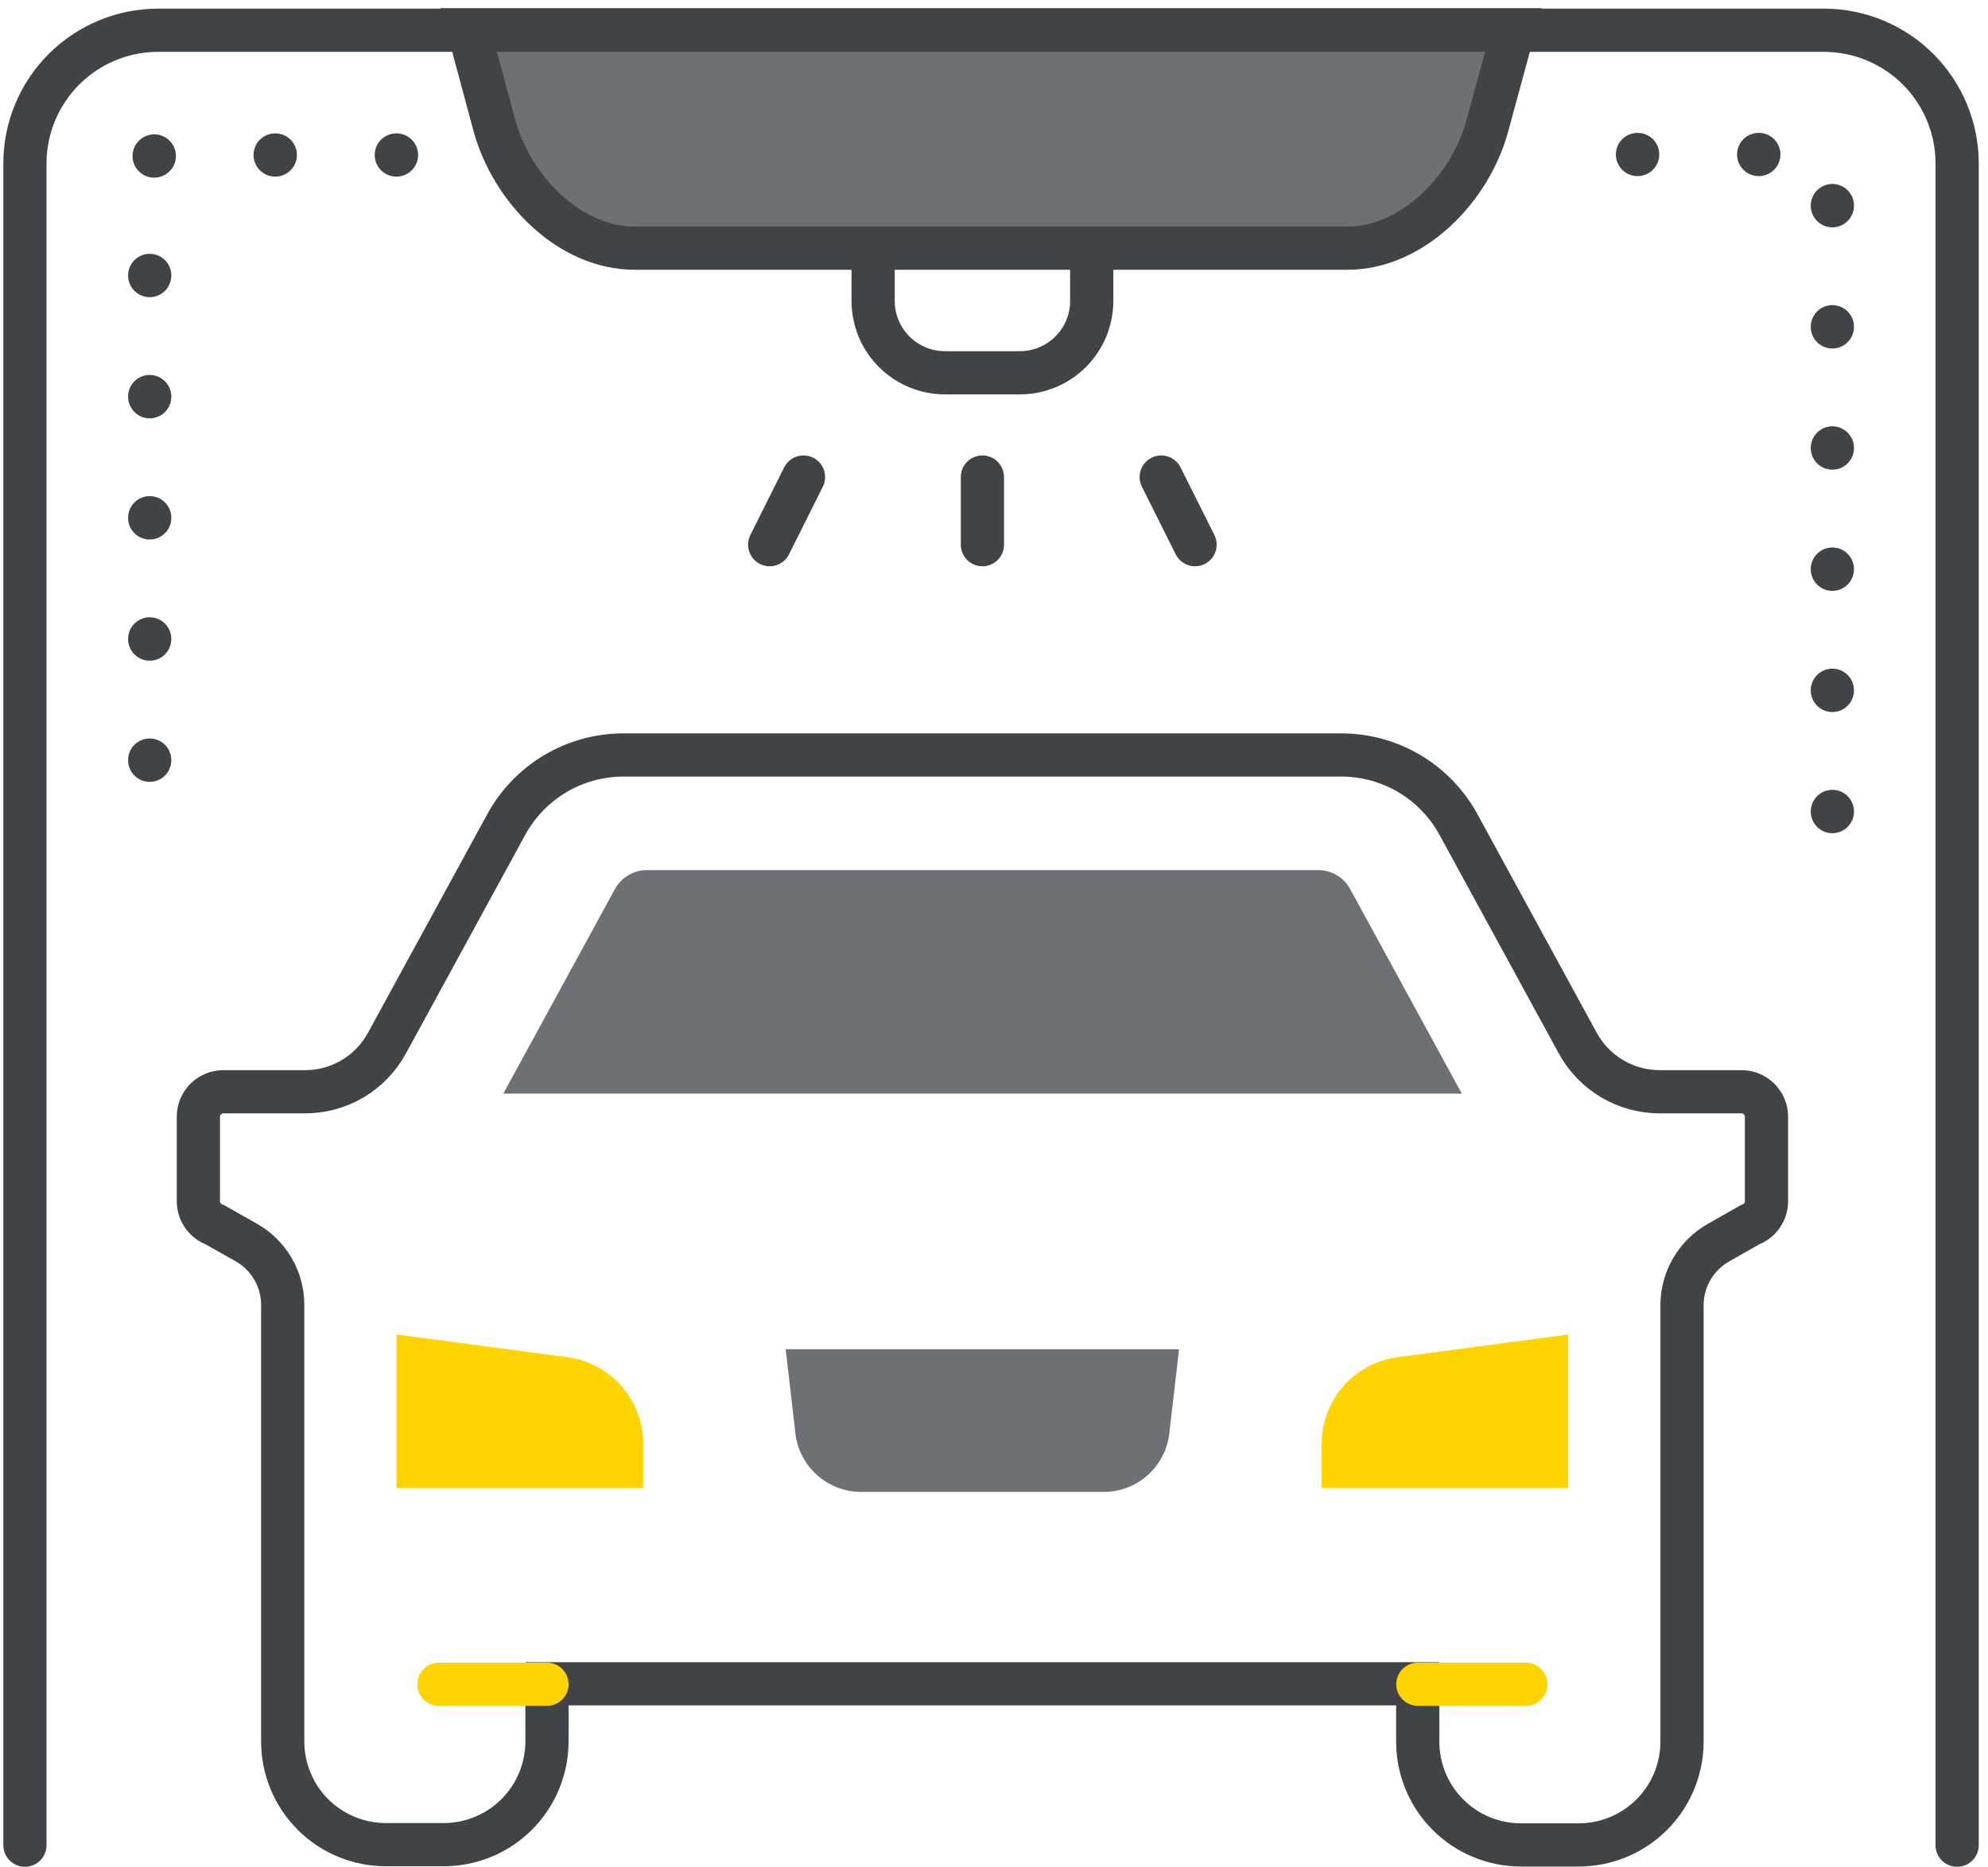 <svg width="115" height="108" viewBox="0 0 115 108" fill="none" xmlns="http://www.w3.org/2000/svg">
<path d="M77.942 14.357H36.715C32.911 14.357 29.584 10.907 28.595 7.242L27.108 1.721H87.549L86.048 7.242C85.073 10.907 81.717 14.357 77.942 14.357Z" fill="#6D7176"/>
<path d="M77.942 14.357H36.715C32.911 14.357 29.584 10.907 28.595 7.242L27.108 1.721H87.549L86.048 7.242C85.073 10.907 81.717 14.357 77.942 14.357Z" stroke="#414446" stroke-width="2.5" stroke-miterlimit="10" stroke-linecap="round"/>
<path d="M22.936 8.966H9.15C9.02 8.966 8.895 9.018 8.803 9.11C8.711 9.202 8.66 9.327 8.66 9.457V46.981" stroke="#414446" stroke-width="2.5" stroke-linecap="round" stroke-linejoin="round" stroke-dasharray="0.01 7"/>
<path d="M105.997 46.952V9.428C105.998 9.363 105.986 9.299 105.962 9.239C105.938 9.179 105.901 9.125 105.856 9.079C105.81 9.033 105.755 8.997 105.695 8.973C105.635 8.948 105.571 8.936 105.506 8.937H90.717" stroke="#414446" stroke-width="2.5" stroke-linecap="round" stroke-linejoin="round" stroke-dasharray="0.01 7"/>
<path d="M113.215 106.745V9.457C113.215 7.418 112.407 5.462 110.967 4.017C109.528 2.573 107.575 1.758 105.535 1.75H9.15C7.106 1.75 5.145 2.562 3.7 4.007C2.254 5.453 1.442 7.413 1.442 9.457V106.745" stroke="#414446" stroke-width="2.5" stroke-miterlimit="10" stroke-linecap="round"/>
<path d="M46.48 27.598L44.524 31.51" stroke="#414446" stroke-width="2.5" stroke-miterlimit="10" stroke-linecap="round"/>
<path d="M56.83 27.598V31.51" stroke="#414446" stroke-width="2.5" stroke-miterlimit="10" stroke-linecap="round"/>
<path d="M67.173 27.598L69.129 31.51" stroke="#414446" stroke-width="2.5" stroke-miterlimit="10" stroke-linecap="round"/>
<path d="M90.717 86.085H76.455V83.574C76.443 82.35 76.875 81.164 77.671 80.235C78.468 79.306 79.575 78.697 80.786 78.523L90.717 77.202V86.085Z" fill="#FFD400"/>
<path d="M31.641 97.408V100.749C31.639 102.332 31.008 103.85 29.888 104.969C28.767 106.088 27.248 106.716 25.664 106.716H22.323C20.74 106.716 19.221 106.088 18.102 104.969C16.983 103.849 16.354 102.331 16.354 100.749V75.492C16.354 74.759 16.16 74.038 15.791 73.404C15.422 72.77 14.892 72.246 14.253 71.884L12.427 70.852C12.147 70.751 11.905 70.565 11.735 70.321C11.564 70.077 11.473 69.786 11.475 69.488V64.603C11.475 64.22 11.627 63.853 11.897 63.582C12.168 63.312 12.535 63.16 12.918 63.16H17.646C18.614 63.161 19.566 62.901 20.399 62.407C21.232 61.913 21.917 61.203 22.38 60.353L29.288 47.695C29.951 46.48 30.93 45.465 32.121 44.757C33.313 44.05 34.672 43.677 36.058 43.676H77.596C78.981 43.677 80.341 44.05 81.532 44.757C82.724 45.465 83.702 46.48 84.366 47.695L91.273 60.353C91.738 61.202 92.423 61.911 93.256 62.405C94.089 62.899 95.04 63.159 96.008 63.16H100.743C101.126 63.16 101.493 63.312 101.764 63.582C102.034 63.853 102.186 64.22 102.186 64.603V69.488C102.188 69.786 102.097 70.077 101.926 70.321C101.756 70.565 101.514 70.751 101.234 70.852L99.393 71.898C98.757 72.262 98.229 72.787 97.861 73.421C97.493 74.055 97.3 74.774 97.3 75.507V100.763C97.298 102.347 96.668 103.864 95.547 104.983C94.426 106.102 92.907 106.731 91.324 106.731H87.982C86.399 106.731 84.881 106.102 83.761 104.983C82.642 103.864 82.013 102.346 82.013 100.763V97.408H31.641Z" stroke="#414446" stroke-width="2.5" stroke-miterlimit="10" stroke-linecap="round"/>
<path d="M64.835 63.268H29.114L35.567 51.441C35.749 51.107 36.017 50.828 36.343 50.634C36.669 50.44 37.042 50.337 37.422 50.337H76.239C76.621 50.333 76.998 50.434 77.327 50.628C77.657 50.823 77.927 51.104 78.108 51.441L84.561 63.268H64.835Z" fill="#6D7176"/>
<path d="M22.936 86.085H37.206V83.574C37.218 82.35 36.786 81.164 35.989 80.235C35.193 79.306 34.086 78.697 32.875 78.523L22.936 77.202V86.085Z" fill="#FFD400"/>
<path d="M46.011 82.917L45.448 78.054H68.206L67.642 82.917C67.538 83.852 67.091 84.715 66.389 85.341C65.688 85.966 64.779 86.311 63.839 86.309H49.815C48.875 86.308 47.969 85.962 47.267 85.337C46.566 84.712 46.119 83.851 46.011 82.917Z" fill="#6D7176"/>
<path d="M82.02 97.436H88.263" stroke="#FFD400" stroke-width="2.5" stroke-miterlimit="10" stroke-linecap="round"/>
<path d="M31.641 97.436H25.39" stroke="#FFD400" stroke-width="2.5" stroke-miterlimit="10" stroke-linecap="round"/>
<path d="M50.508 14.357V17.409C50.508 18.512 50.946 19.569 51.725 20.348C52.505 21.128 53.562 21.566 54.665 21.566H58.996C59.542 21.566 60.082 21.458 60.587 21.249C61.091 21.04 61.549 20.734 61.935 20.348C62.322 19.962 62.628 19.504 62.837 19C63.046 18.495 63.153 17.955 63.153 17.409V14.357" stroke="#414446" stroke-width="2.5" stroke-miterlimit="10" stroke-linecap="round"/>
</svg>

